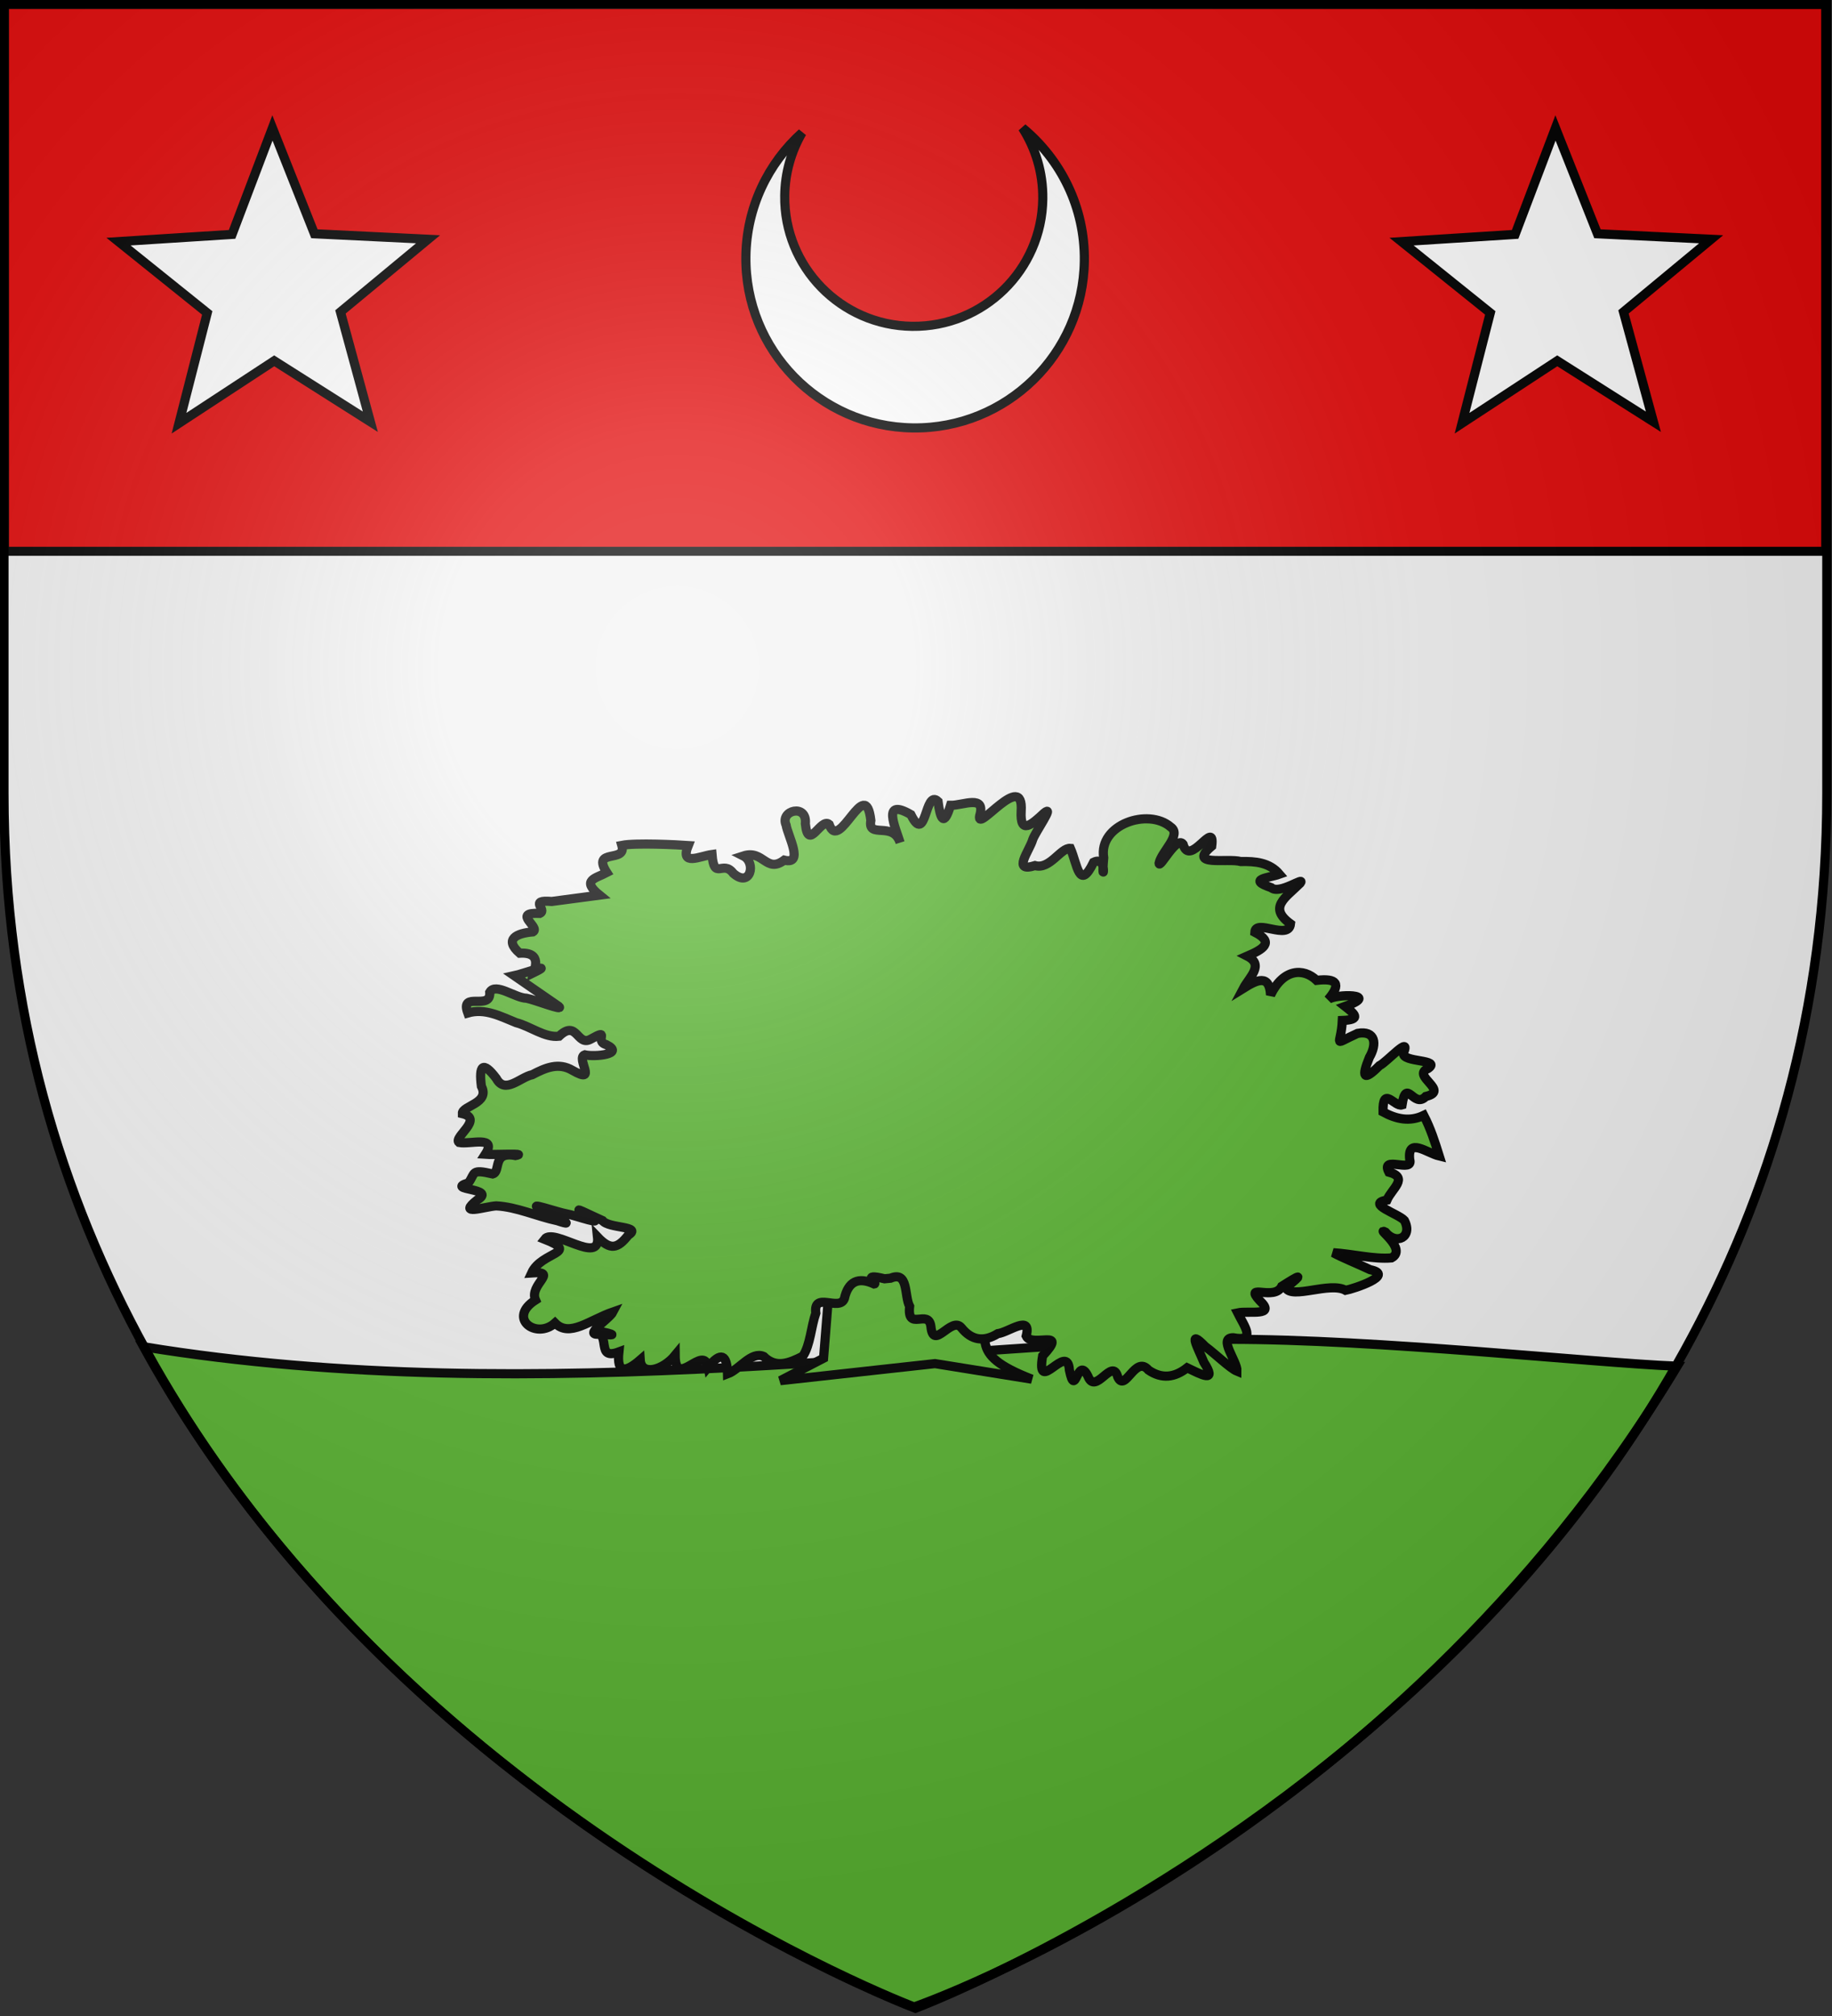 <?xml version="1.0" encoding="UTF-8" standalone="no"?>
<svg
   xmlns:dc="http://purl.org/dc/elements/1.1/"
   xmlns:cc="http://creativecommons.org/ns#"
   xmlns:rdf="http://www.w3.org/1999/02/22-rdf-syntax-ns#"
   xmlns:svg="http://www.w3.org/2000/svg"
   xmlns="http://www.w3.org/2000/svg"
   xmlns:xlink="http://www.w3.org/1999/xlink"
   xmlns:sodipodi="http://sodipodi.sourceforge.net/DTD/sodipodi-0.dtd"
   xmlns:inkscape="http://www.inkscape.org/namespaces/inkscape"
   height="660"
   width="600"
   version="1.0"
   id="svg2"
   sodipodi:version="0.32"
   inkscape:version="0.46"
   sodipodi:docname="Blason_Aubusson_23.svg"
   sodipodi:docbase="C:\Documents and Settings\Standard\Mes documents\aaaOuiqui\Blasons\Blasons Eure"
   inkscape:export-filename="/Users/olivier/Desktop/Blason Rouge/Blason_Vide_3D.png"
   inkscape:export-xdpi="144"
   inkscape:export-ydpi="144"
   inkscape:output_extension="org.inkscape.output.svg.inkscape">
  <rect width="100%" height="100%" fill="#333333" stroke="none"/>
  <sodipodi:namedview
     inkscape:window-height="971"
     inkscape:window-width="1280"
     inkscape:pageshadow="2"
     inkscape:pageopacity="0.0"
     guidetolerance="10.0"
     gridtolerance="10.0"
     objecttolerance="10.0"
     borderopacity="1.0"
     bordercolor="#666666"
     pagecolor="#ffffff"
     id="base"
     showgrid="false"
     height="660px"
     inkscape:zoom="1.1530298"
     inkscape:cx="299.80246"
     inkscape:cy="331.02717"
     inkscape:window-x="1146"
     inkscape:window-y="386"
     inkscape:current-layer="layer3"
     showguides="true"
     inkscape:guide-bbox="true" />
  <desc
     id="desc4">Flag of Canton of Valais (Wallis)</desc>
  <defs
     id="defs6">
    <linearGradient
       id="linearGradient2893">
      <stop
         style="stop-color:white;stop-opacity:0.314;"
         offset="0"
         id="stop2895" />
      <stop
         id="stop2897"
         offset="0.19"
         style="stop-color:white;stop-opacity:0.251;" />
      <stop
         style="stop-color:#6b6b6b;stop-opacity:0.125;"
         offset="0.6"
         id="stop2901" />
      <stop
         style="stop-color:black;stop-opacity:0.125;"
         offset="1"
         id="stop2899" />
    </linearGradient>
    <radialGradient
       inkscape:collect="always"
       xlink:href="#linearGradient2893"
       id="radialGradient3163"
       gradientUnits="userSpaceOnUse"
       gradientTransform="matrix(1.353,0,0,1.349,-77.629,-85.747)"
       cx="221.445"
       cy="226.331"
       fx="221.445"
       fy="226.331"
       r="300" />
  </defs>
  <g
     inkscape:groupmode="layer"
     id="layer3"
     inkscape:label="Fond écu"
     style="display:inline"
     transform="translate(-0.198,-1.027)">
    <path
       id="path2855"
       style="fill:#ffffff;fill-opacity:0.941;fill-rule:evenodd;stroke:none;stroke-width:1px;stroke-linecap:butt;stroke-linejoin:miter;stroke-opacity:1"
       d="M 298.723,658.053 C 298.723,658.053 597.223,545.733 597.223,260.281 C 597.223,-25.17 597.223,1.73 597.223,1.73 L 0.223,1.73 L 0.223,260.281 C 0.223,545.733 298.723,658.053 298.723,658.053 z"
       sodipodi:nodetypes="cccccc" />
    <path
       style="fill:#5ab532;fill-opacity:1;fill-rule:evenodd;stroke:#000000;stroke-width:3;stroke-linecap:butt;stroke-linejoin:miter;stroke-miterlimit:4;stroke-dasharray:none;stroke-opacity:1;display:inline"
       d="M 402.496,439.493 C 314.097,439.607 176.449,463.112 47.242,441.938 C 131.026,594.61 299.586,658.062 299.586,658.062 C 299.586,658.062 455.262,604.451 549.492,448.306 C 520.885,447.124 451.43,439.437 402.496,439.493 z"
       id="path26571"
       sodipodi:nodetypes="ccccc" />
    <g
       id="g16644"
       inkscape:label="Fond écu"
       style="display:inline"
       transform="translate(-262.772,1039.436)">
      <g
         id="g4996"
         transform="matrix(0.565,0,0,0.565,87.542,301.979)"
         style="fill:#2b5df2;fill-opacity:1;stroke:#000000;stroke-width:5.308;stroke-miterlimit:4;stroke-dasharray:none;stroke-opacity:1" />
      <g
         id="g5002"
         transform="matrix(0.565,0,0,0.565,195.414,301.979)"
         style="fill:#2b5df2;fill-opacity:1;stroke:#000000;stroke-width:5.308;stroke-miterlimit:4;stroke-dasharray:none;stroke-opacity:1" />
    </g>
    <rect
       style="fill:#ffffff;fill-opacity:1;fill-rule:evenodd;stroke:#000000;stroke-width:2;stroke-linecap:round;stroke-linejoin:round;stroke-miterlimit:4;stroke-dasharray:none;stroke-dashoffset:0;stroke-opacity:1"
       id="rect12745"
       width="2"
       height="0"
       x="545.294"
       y="1111.912" />
    <g
       id="g16713"
       inkscape:label="Reflet final"
       style="display:inline"
       transform="translate(-262.772,1039.436)" />
    <g
       id="g16715"
       inkscape:label="Contour final"
       style="display:inline"
       transform="translate(-262.772,1039.436)" />
    <g
       transform="translate(-900.149,-216.982)"
       inkscape:label="Calque 1"
       id="g3645">
      <g
         id="g7133"
         transform="translate(109.318,303.367)" />
    </g>
    <rect
       width="596.466"
       height="179.009"
       x="1.675"
       y="2.504"
       style="opacity:1;fill:#e20909;fill-opacity:1;fill-rule:evenodd;stroke:#000000;stroke-width:2.954;stroke-linecap:butt;stroke-linejoin:miter;marker:none;marker-start:none;marker-mid:none;marker-end:none;stroke-miterlimit:4;stroke-dasharray:none;stroke-dashoffset:0;stroke-opacity:1;visibility:visible;display:inline;overflow:visible;enable-background:accumulate"
       id="rect2230" />
    <g
       id="g17144"
       transform="translate(-7.764,-11.281)"
       style="opacity:1;fill:#ffffff;fill-opacity:1;fill-rule:evenodd;stroke:#000000;stroke-width:3;stroke-linecap:butt;stroke-linejoin:miter;marker:none;marker-start:none;marker-mid:none;marker-end:none;stroke-miterlimit:4;stroke-dasharray:none;stroke-dashoffset:0;stroke-opacity:1;visibility:visible;display:inline;overflow:visible;enable-background:accumulate">
      <path
         id="path2785"
         d="M 342.836,54.175 C 347.127,60.882 349.587,68.865 349.481,77.417 C 349.192,100.741 330.027,119.434 306.7,119.144 C 283.373,118.855 264.678,99.692 264.968,76.368 C 265.061,68.863 267.116,61.844 270.627,55.776 C 259.517,65.768 252.447,80.188 252.247,96.294 C 251.868,126.883 276.392,152.021 306.984,152.4 C 337.576,152.78 362.717,128.258 363.096,97.67 C 363.313,80.183 355.376,64.49 342.836,54.175 z"
         style="fill:#ffffff;fill-opacity:1;fill-rule:evenodd;stroke:#000000;stroke-width:3;stroke-linecap:butt;stroke-linejoin:miter;marker:none;marker-start:none;marker-mid:none;marker-end:none;stroke-miterlimit:4;stroke-dasharray:none;stroke-dashoffset:0;stroke-opacity:1;visibility:visible;display:inline;overflow:visible;enable-background:accumulate" />
      <path
         transform="matrix(0.441,0,0,0.441,221.209,31.08)"
         d="M -165.637,135.058 L -230.718,188.98 L -208.52,270.529 L -279.914,225.296 L -350.613,271.608 L -329.656,189.731 L -395.548,136.803 L -311.202,131.433 L -281.226,52.411 L -250.055,130.969 L -165.637,135.058 z"
         inkscape:randomized="0"
         inkscape:rounded="0"
         inkscape:flatsided="false"
         sodipodi:arg2="0.30656798"
         sodipodi:arg1="-0.32175055"
         sodipodi:r2="52.016132"
         sodipodi:r1="120.87471"
         sodipodi:cy="173.28185"
         sodipodi:cx="-280.30887"
         sodipodi:sides="5"
         id="path2795"
         style="fill:#ffffff;fill-opacity:1;fill-rule:evenodd;stroke:#000000;stroke-width:6.808;stroke-linecap:butt;stroke-linejoin:miter;marker:none;marker-start:none;marker-mid:none;marker-end:none;stroke-miterlimit:4;stroke-dasharray:none;stroke-dashoffset:0;stroke-opacity:1;visibility:visible;display:inline;overflow:visible;enable-background:accumulate"
         sodipodi:type="star" />
      <path
         transform="matrix(0.441,0,0,0.441,641.419,31.08)"
         d="M -165.637,135.058 L -230.718,188.98 L -208.52,270.529 L -279.914,225.296 L -350.613,271.608 L -329.656,189.731 L -395.548,136.803 L -311.202,131.433 L -281.226,52.411 L -250.055,130.969 L -165.637,135.058 z"
         inkscape:randomized="0"
         inkscape:rounded="0"
         inkscape:flatsided="false"
         sodipodi:arg2="0.30656798"
         sodipodi:arg1="-0.32175055"
         sodipodi:r2="52.016132"
         sodipodi:r1="120.87471"
         sodipodi:cy="173.28185"
         sodipodi:cx="-280.30887"
         sodipodi:sides="5"
         id="path16902"
         style="fill:#ffffff;fill-opacity:1;fill-rule:evenodd;stroke:#000000;stroke-width:6.808;stroke-linecap:butt;stroke-linejoin:miter;marker:none;marker-start:none;marker-mid:none;marker-end:none;stroke-miterlimit:4;stroke-dasharray:none;stroke-dashoffset:0;stroke-opacity:1;visibility:visible;display:inline;overflow:visible;enable-background:accumulate"
         sodipodi:type="star" />
    </g>
  </g>
  <g
     inkscape:groupmode="layer"
     id="layer4"
     inkscape:label="Meubles"
     style="display:inline"
     transform="translate(-0.198,-1.027)">
    <path
       sodipodi:nodetypes="cccccccccccccccccc"
       id="path1910"
       style="opacity:1;fill:#5ab532;fill-opacity:1;fill-rule:evenodd;stroke:#000000;stroke-width:3;stroke-linecap:butt;stroke-linejoin:miter;marker:none;marker-start:none;marker-mid:none;marker-end:none;stroke-miterlimit:4;stroke-dasharray:none;stroke-dashoffset:0;stroke-opacity:1;visibility:visible;display:inline;overflow:visible;enable-background:accumulate"
       d="M 254.581,391.17 L 239.509,390.378 L 240.408,414.175 L 271.792,422.368 L 269.921,445.683 L 255.748,453.028 L 306.411,447.447 L 338.125,452.543 C 315.967,443.945 324.599,439.131 323.174,424.911 C 336.909,421.134 362.046,419.039 374.042,416.718 L 352.782,399.686 L 333.547,415.023 L 334.56,395.731 L 312.287,413.61 L 295.076,393.753 L 285.965,415.023 L 264.36,408.799 L 254.581,391.17 z" />
    <path
       style="opacity:1;fill:#5ab532;fill-opacity:1;fill-rule:evenodd;stroke:#000000;stroke-width:3;stroke-linecap:butt;stroke-linejoin:miter;marker:none;marker-start:none;marker-mid:none;marker-end:none;stroke-miterlimit:4;stroke-dasharray:none;stroke-dashoffset:0;stroke-opacity:1;visibility:visible;display:inline;overflow:visible;enable-background:accumulate"
       d="M 289.916,419.676 C 281.718,417.66 287.895,421.219 286.524,421.385 C 281.308,419.002 278.004,420.501 276.746,426.149 C 275.158,430.531 266.478,423.656 267.386,430.907 C 265.805,435.452 265.614,441.214 263.17,445.005 C 258.746,447.259 254.348,449.097 250.312,445.103 C 246.234,443.325 242.438,449.357 238.477,450.816 C 238.331,444.346 236.251,443.501 232.114,448.604 C 230.605,440.865 221.377,456.137 221.316,444.722 C 217.267,449.667 210.221,451.547 209.878,446.238 C 205.098,450.376 202.133,450.805 202.896,443.613 C 195.148,446.499 200.515,437.643 194.95,437.066 C 194.682,436.077 206.218,438.956 197.075,437.722 C 190.298,438.741 199.777,432.876 200.99,430.512 C 193.25,433.196 186.687,439.006 181.962,434.153 C 175.856,439.661 166.196,432.594 175.583,426.629 C 173.344,421.515 183.496,417.111 174.313,417.755 C 177.527,410.687 190.372,411.374 178.556,406.73 C 181.528,402.768 196.904,415.376 195.896,405.988 C 200.103,410.408 202.468,409.832 205.96,405.4 C 210.745,402.321 199.501,403.282 197.547,400.636 C 194.223,399.18 185.086,394.54 192.811,399.133 C 199.821,403.021 188.486,398.839 185.646,398.394 C 183.221,398.022 171.449,393.962 177.677,397.004 C 180.014,398.486 190.695,403.304 182.725,400.665 C 176.04,399.258 169.453,396.151 162.706,395.802 C 158.966,396.051 149.719,399.245 156.482,393.879 C 163.353,389.862 145.479,390.74 153.647,388.256 C 155.937,385.077 154.31,383.685 161.576,385.355 C 164.324,384.591 161.274,377.867 169.01,379.34 C 173.462,378.486 161.709,379.134 159.124,378.932 C 163.207,372.602 154.154,375.796 150.534,375.05 C 148.511,373.363 158.782,367.325 151.611,365.608 C 151.508,363.009 160.777,362.268 157.854,356.633 C 157.008,349.904 158.264,348.168 162.736,354.071 C 165.603,359.395 170.525,353.681 174.537,352.858 C 178.84,350.594 183.164,348.734 187.733,351.47 C 196.221,356.319 188.641,347.425 191.709,346.355 C 194.965,347.117 205.014,346.157 198.783,343.031 C 194.583,341.876 200.442,337.422 193.584,341.269 C 189.14,343.662 189.198,334.623 183.282,340.274 C 178.601,340.825 173.911,337.019 169.226,335.822 C 164.098,333.763 159.069,331.023 153.407,332.662 C 150.685,325.27 161.069,332.109 160.594,325.863 C 162.479,322.613 168.971,327.793 172.653,327.831 C 175.344,328.327 185.027,332.181 183.227,330.519 C 178.369,327.166 173.51,323.813 168.652,320.46 C 171.37,319.877 182.39,315.844 174.86,319.52 C 175.015,318.812 178.202,312.629 170.403,313.085 C 165.131,308.512 169.423,306.527 174.741,306.105 C 177.366,304.588 167.551,299.622 176.993,300.055 C 179.632,298.841 172.991,295.492 180.902,296.15 C 186.116,295.459 191.33,294.767 196.544,294.075 C 190.443,289.147 195.217,288.636 198.93,286.677 C 193.703,278.564 205.57,283.701 203.849,277.783 C 208.339,276.899 222.177,277.589 225.606,277.836 C 222.821,284.728 229.413,281.305 233.385,280.764 C 234.093,289.515 236.943,282.374 240.354,286.924 C 245.975,291.902 247.951,283.402 243.668,281.246 C 250.256,279.112 251.128,287.056 257.046,282.622 C 263.626,284.267 258.239,274.735 257.658,271.145 C 255.478,266.284 264.651,264.008 263.958,270.712 C 264.946,280.056 269.019,268.598 271.744,270.906 C 275.097,280.5 283.605,254.192 285.411,269.621 C 284.29,275.832 292.644,269.698 294.998,276.882 C 293.42,271.791 288.865,262.114 298.517,267.708 C 303.653,278.124 303.008,259.175 307.405,263.386 C 308.199,269.425 309.378,271.717 311.513,264.681 C 315.659,264.738 323.168,261.018 321.04,268.122 C 319.9,274.155 335.567,252.772 334.643,266.585 C 334.21,274.561 338.174,270.895 342.146,267.21 C 345.821,264.2 339.278,273.437 338.439,275.837 C 337.335,279.647 331.476,286.825 339.169,284.406 C 344.052,285.812 347.633,278.444 350.766,278.769 C 353.042,283.988 353.635,292.978 358.361,283.32 C 363.537,280.737 360.672,292.956 361.676,281.849 C 359.885,270.981 376.302,265.417 383.607,271.768 C 387.36,274.333 380.565,279.818 379.801,283.633 C 379.923,285.747 385.517,274.508 387.66,277.383 C 389.845,285.345 398.261,268.704 397.048,278.041 C 388.89,284.887 402.154,281.893 406.558,283.072 C 411.328,282.99 415.937,283.34 419.234,287.221 C 415.893,288.432 408.314,288.836 416.532,291.627 C 419.268,294.041 427.823,287.69 426.043,290.155 C 421.18,294.977 415.45,298.093 422.851,303.472 C 422.244,308.995 411.407,301.695 411.173,306.221 C 417.799,309.616 413.679,311.874 408.696,314.042 C 414.333,316.917 409.362,320.908 407.426,324.579 C 411.858,321.824 415.973,319.824 416.318,326.798 C 420.48,318.124 427.094,317.837 431.416,321.972 C 437.946,321.203 439.679,323.043 435.158,328.285 C 437.474,326.301 452.695,326.294 440.761,330.52 C 443.853,332.952 446.237,334.881 439.82,335.117 C 439.42,343.564 436.208,343.21 444.83,339.332 C 450.729,338.297 451.24,342.819 448.68,347.208 C 446.06,353.623 446.661,355.256 451.95,349.927 C 454.453,348.722 462.437,339.62 459.838,345.765 C 459.263,349.019 472.599,347.651 467.834,350.876 C 462.283,353.212 475.165,358.111 467.172,359.987 C 463.16,364.17 460.8,353.611 459.375,362.758 C 456.936,363.525 452.955,356.206 453.159,365.067 C 457.485,367.413 461.894,368.388 466.498,366.176 C 468.701,370.414 470.159,374.943 471.579,379.487 C 467.596,378.549 461.062,373.147 461.897,380.641 C 463.233,385.265 452.16,379.06 455.063,384.755 C 461.693,386.578 455.997,390.184 454.429,393.907 C 447.362,395.127 458.113,398.329 460.146,400.562 C 462.989,405.992 457.514,408.799 453.934,404.391 C 450.308,402.588 461.357,409.957 455.934,412.84 C 450.167,413.354 443.122,411.529 436.863,411.144 C 439.405,412.587 445.16,414.914 448.932,416.696 C 457.408,418.453 443.4,422.992 440.897,423.458 C 435.809,420.555 423.232,426.476 421.311,422.634 C 427.575,417.631 425.827,418.41 419.99,422.142 C 417.633,427.094 407.414,420.887 412.736,426.773 C 418.443,432.158 409.095,430.05 405.548,430.829 C 407.633,435.026 411.861,440.453 404.064,438.979 C 398.99,438.967 405.472,446.658 405.341,449.94 C 403.112,449.037 398.198,444.249 394.937,441.853 C 388.7,435.437 392.809,442.853 394.463,446.986 C 399.034,454.077 393.58,450.999 389.005,448.814 C 384.923,452.028 380.712,452.575 376.332,449.566 C 372.018,444.444 368.704,457.115 366.278,451.831 C 364.488,445.12 358.987,458.089 356.498,451.54 C 352.959,444.462 352.473,459.392 350.442,449.594 C 349.864,439.994 339.379,458.429 341.662,444.932 C 350.401,435.614 338.132,442.39 336.285,438.423 C 338.173,431.134 330.583,437.194 326.976,437.645 C 322.424,440.425 318.43,439.905 315.059,435.696 C 311.781,431.752 305.852,443.502 305.079,435.288 C 304.286,429.319 297.183,437.132 298.113,428.7 C 296.292,425.252 297.838,416.99 291.858,419.488 C 291.211,419.551 290.564,419.613 289.916,419.676 z"
       id="path4587" />
  </g>
  <g
     inkscape:groupmode="layer"
     id="layer2"
     inkscape:label="Reflet final"
     sodipodi:insensitive="true"
     style="display:inline"
     transform="translate(-0.198,-1.027)">
    <path
       sodipodi:nodetypes="cccccc"
       d="M 300,658.5 C 300,658.5 598.5,546.18 598.5,260.728 C 598.5,-24.723 598.5,2.176 598.5,2.176 L 1.5,2.176 L 1.5,260.728 C 1.5,546.18 300,658.5 300,658.5 z"
       style="opacity:1;fill:url(#radialGradient3163);fill-opacity:1;fill-rule:evenodd;stroke:none;stroke-width:1px;stroke-linecap:butt;stroke-linejoin:miter;stroke-opacity:1"
       id="path2875"
       inkscape:export-xdpi="144"
       inkscape:export-ydpi="144" />
  </g>
  <g
     inkscape:groupmode="layer"
     id="layer1"
     inkscape:label="Contour final"
     sodipodi:insensitive="true"
     style="display:inline"
     transform="translate(-0.198,-1.027)">
    <path
       sodipodi:nodetypes="cccccc"
       d="M 300,658.5 C 300,658.5 1.5,546.18 1.5,260.728 C 1.5,-24.723 1.5,2.176 1.5,2.176 L 598.5,2.176 L 598.5,260.728 C 598.5,546.18 300,658.5 300,658.5 z"
       style="opacity:1;fill:none;fill-opacity:1;fill-rule:evenodd;stroke:#000000;stroke-width:3;stroke-linecap:butt;stroke-linejoin:miter;stroke-miterlimit:4;stroke-dasharray:none;stroke-opacity:1"
       id="path1411"
       inkscape:export-xdpi="144"
       inkscape:export-ydpi="144" />
  </g>
</svg>
